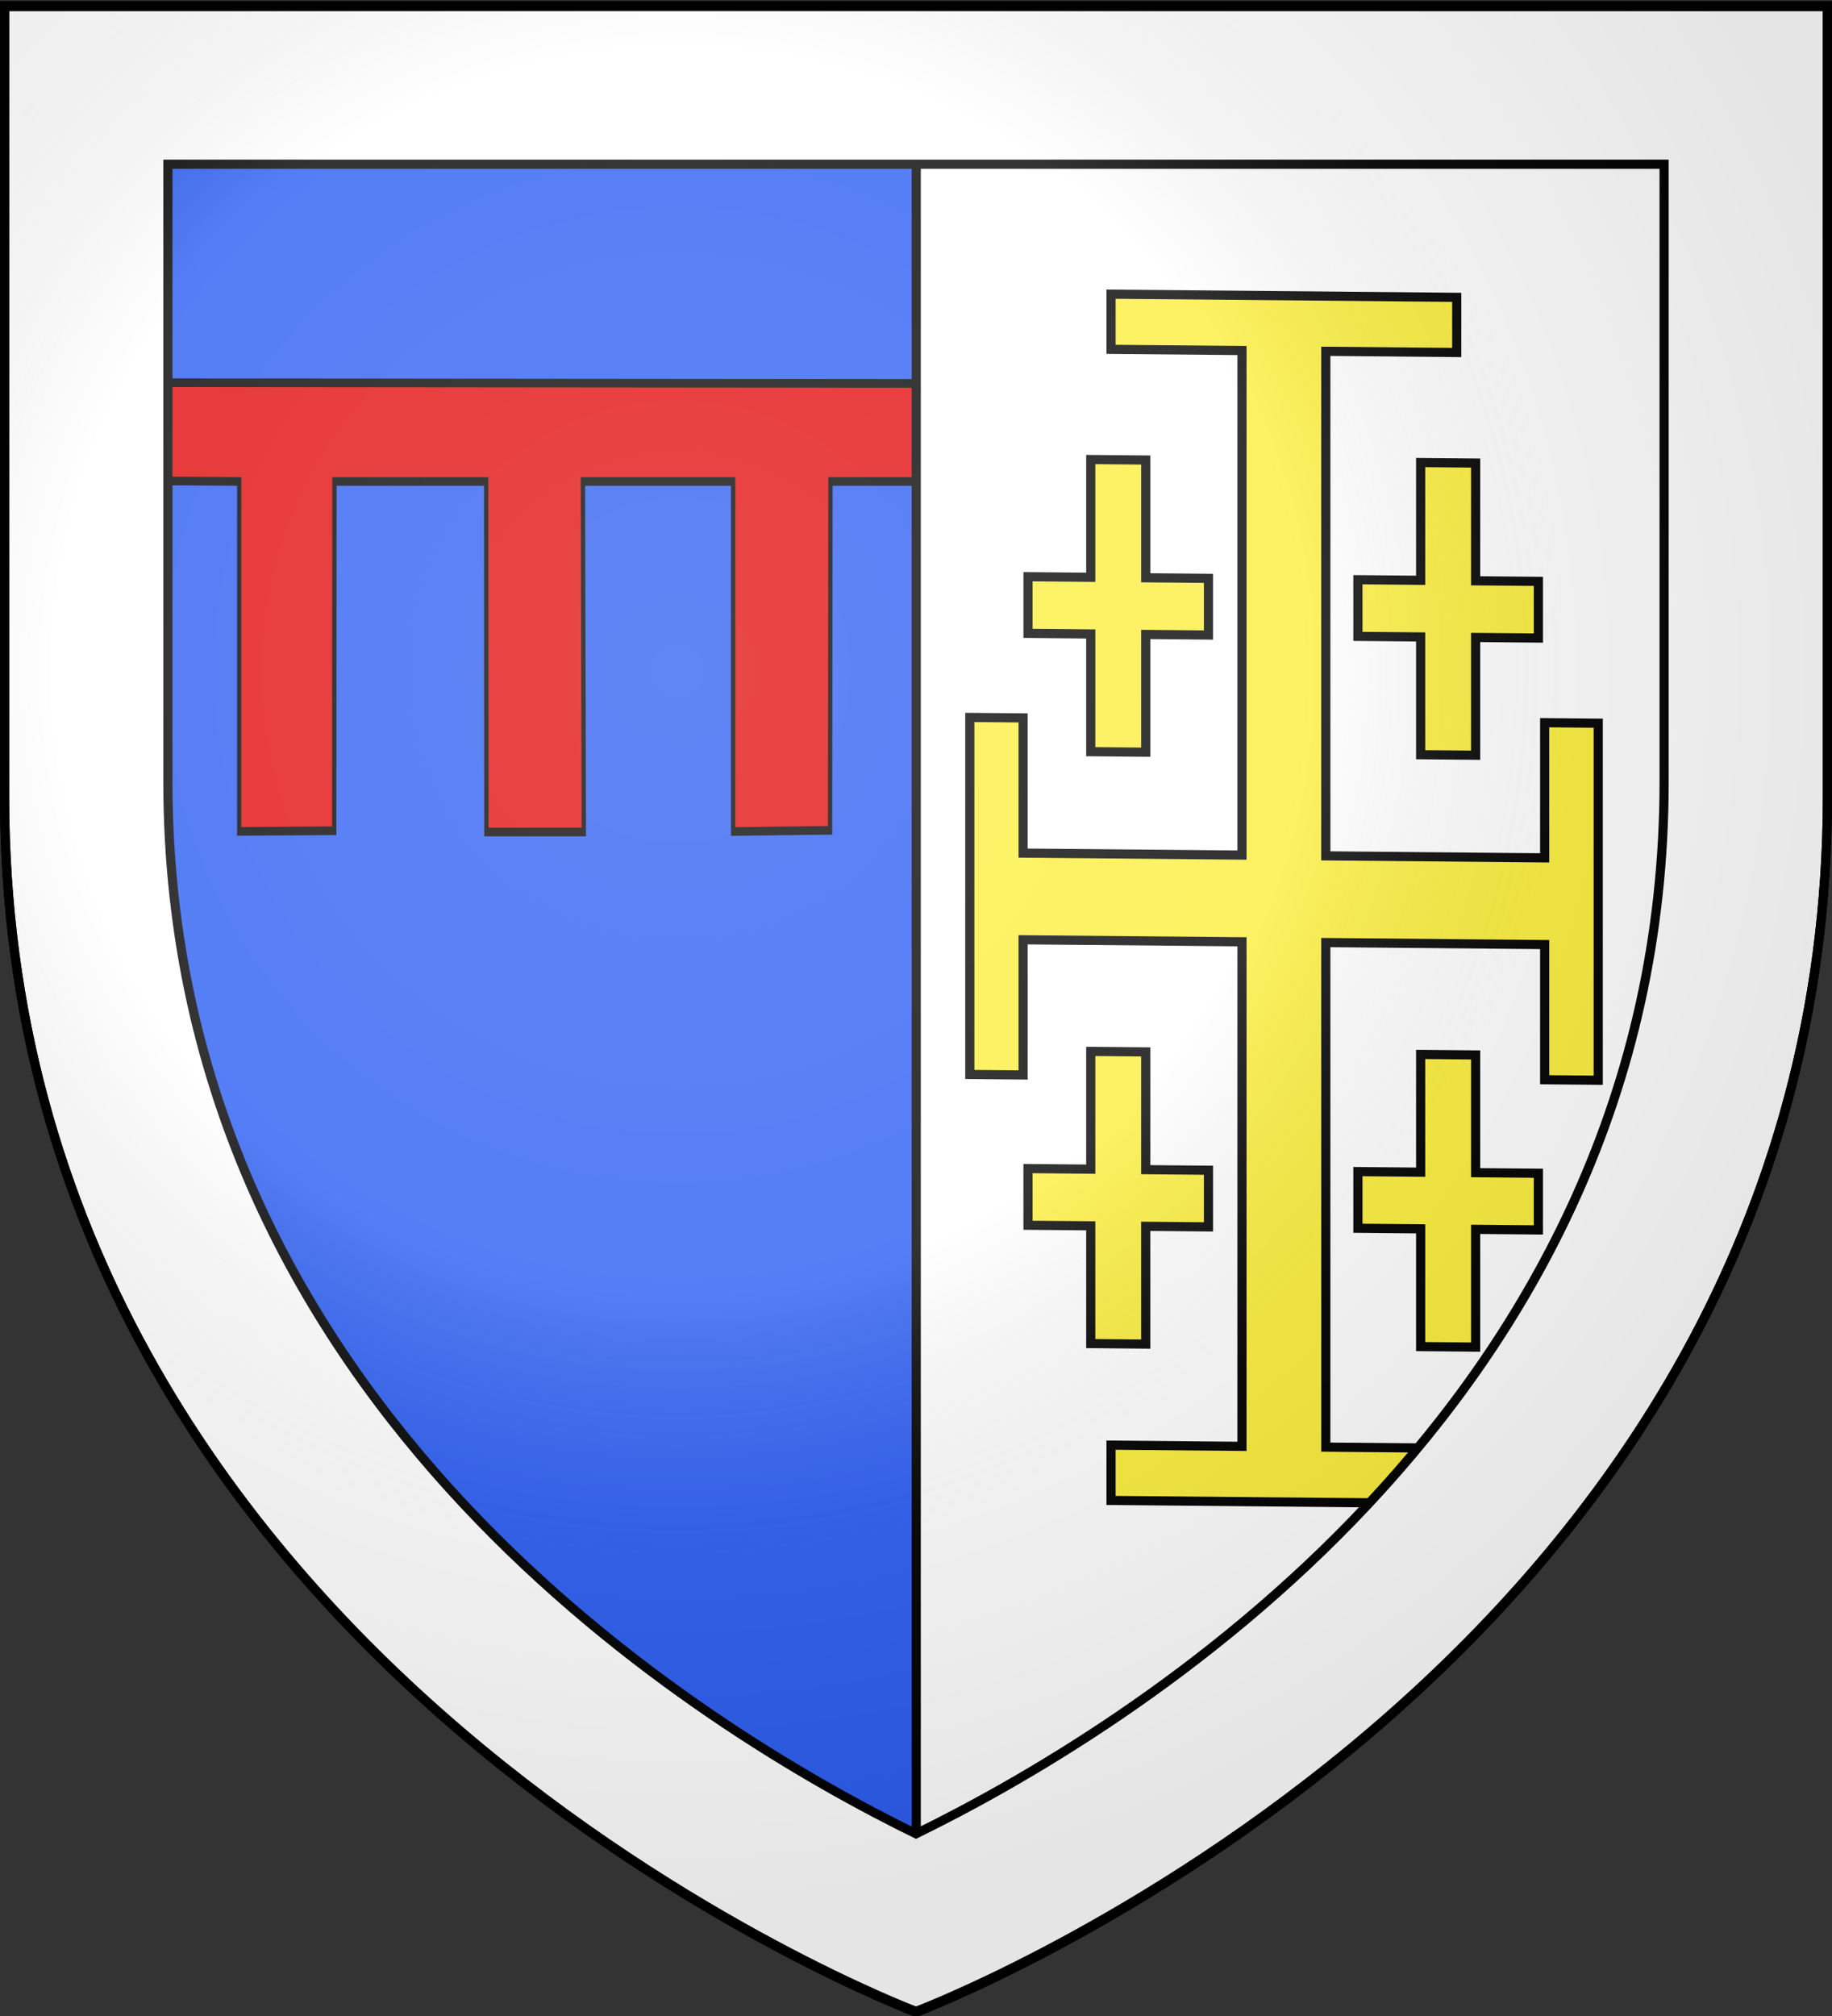 <svg xmlns="http://www.w3.org/2000/svg" xmlns:xlink="http://www.w3.org/1999/xlink" version="1.0" width="600" height="660" style="enable-background:new"><rect width="100%" height="100%" fill="#333333" stroke="none"/><defs><radialGradient cx="221.445" cy="226.331" r="300" fx="221.445" fy="226.331" id="e" xlink:href="#a" gradientUnits="userSpaceOnUse" gradientTransform="matrix(1.353 0 0 1.349 -77.63 -85.747)"/><linearGradient id="a"><stop style="stop-color:#fff;stop-opacity:.314" offset="0"/><stop style="stop-color:#fff;stop-opacity:.251" offset=".504"/><stop style="stop-color:#6b6b6b;stop-opacity:.125" offset=".72"/><stop style="stop-color:#000;stop-opacity:.125" offset="1"/></linearGradient><clipPath id="b"/></defs><g id="c"><path d="M306.183 611.093c.189-8.387 2.221-16.183 6.005-23.57 9.906-21.278 40.163-20.77 33.494 5.254-2.458 9.59-10.807 15.226-20.726 16.193.716-2.527 4.653-11.46 1.475-13.207-5.084.196-11.396 9.165-12.914 13.442-.219.614-.157 1.324-.402 1.928" style="fill:#fcef3c;fill-opacity:1;fill-rule:evenodd;stroke:#000;stroke-width:1.5;stroke-linecap:butt;stroke-linejoin:miter;stroke-miterlimit:4;stroke-opacity:1;stroke-dasharray:none;display:inline"/><path d="M293.582 611.647c-.189-8.387-2.221-16.182-6.005-23.57-9.906-21.278-40.163-20.77-33.494 5.255 2.458 9.59 10.807 15.225 20.726 16.192-.715-2.527-4.653-11.46-1.475-13.207 5.084.196 11.396 9.165 12.914 13.443.219.614.157 1.323.402 1.927" style="fill:#fcef3c;fill-opacity:1;fill-rule:evenodd;stroke:#000;stroke-width:1.5;stroke-linecap:butt;stroke-linejoin:miter;stroke-miterlimit:4;stroke-opacity:1;stroke-dasharray:none"/><path d="M299.297 530.39c-10.437 11.486-17.444 24.768-14.423 40.345 1.666 8.594 5.707 16.553 8.556 24.832 1.781 5.194 2.237 10.62 2.026 16.08h8.854c-.423-5.5.505-10.83 2.027-16.08 2.714-8.33 6.845-16.232 8.556-24.832 3.199-16.08-4.31-28.206-14.378-40.295l-.615-.8-.603.75z" style="fill:#fcef3c;fill-opacity:1;fill-rule:nonzero;stroke:#000;stroke-width:1.5;stroke-linecap:butt;stroke-linejoin:miter;stroke-miterlimit:4;stroke-opacity:1;stroke-dasharray:none"/><path d="M291.04 618.014c-1.852 5.297-9.4 14.998-13.409 17.763-1.04.717 4.97-.413 7.661-1.015 3.53-.79 8.117-4.63 8.01-3.275-.01 6.206 1.698 16.56 6.152 21.317l.422.459.436-.459c4.452-5.302 6.13-14.626 6.153-21.317-.108-1.355 4.48 2.485 8.01 3.275 2.69.602 8.7 1.732 7.66 1.015-4.009-2.765-11.552-12.466-13.404-17.763H291.04z" style="fill:#fcef3c;fill-opacity:1;fill-rule:evenodd;stroke:#000;stroke-width:1.5;stroke-linecap:butt;stroke-linejoin:miter;stroke-miterlimit:4;stroke-opacity:1;stroke-dasharray:none"/><rect width="42.148" height="6.972" rx="3.523" ry="3.523" x="278.842" y="611.377" style="fill:#fcef3c;fill-opacity:1;stroke:#000;stroke-width:1.5;stroke-miterlimit:4;stroke-opacity:1;stroke-dasharray:none"/></g><path d="M300 658.5S1.5 546.18 1.5 260.728V2.177h597v258.551C598.5 546.18 300 658.5 300 658.5z" style="color:#000;fill:#2b5df2;fill-opacity:1;fill-rule:evenodd;stroke:#000;stroke-width:2.5;stroke-linecap:butt;stroke-linejoin:miter;stroke-miterlimit:4;stroke-opacity:1;stroke-dasharray:none;stroke-dashoffset:0;marker:none;visibility:visible;display:inline;overflow:visible;enable-background:accumulate"/><g transform="translate(0 -6)" clip-path="url(#b)"><use transform="matrix(1.017 0 0 1.017 -127.157 -53.223)" width="600" height="660" xlink:href="#c"/><use transform="matrix(1.017 0 0 1.017 116.917 -53.223)" width="600" height="660" xlink:href="#c"/><use transform="matrix(1.017 0 0 1.017 -188.176 -154.921)" width="600" height="660" xlink:href="#c"/><use transform="matrix(1.017 0 0 1.017 55.899 -154.921)" width="600" height="660" xlink:href="#c"/><use transform="matrix(1.017 0 0 1.017 -66.139 -154.921)" width="600" height="660" xlink:href="#c"/><use transform="matrix(1.017 0 0 1.017 177.936 -154.921)" width="600" height="660" xlink:href="#c"/><use transform="matrix(1.017 0 0 1.017 -5.12 -53.223)" width="600" height="660" xlink:href="#c"/><use transform="matrix(1.017 0 0 1.017 -127.157 -256.619)" width="600" height="660" xlink:href="#c"/><use transform="matrix(1.017 0 0 1.017 116.917 -256.619)" width="600" height="660" xlink:href="#c"/><use transform="matrix(1.017 0 0 1.017 -188.176 -358.317)" width="600" height="660" xlink:href="#c"/><use transform="matrix(1.017 0 0 1.017 55.899 -358.317)" width="600" height="660" xlink:href="#c"/><use transform="matrix(1.017 0 0 1.017 -66.139 -358.317)" width="600" height="660" xlink:href="#c"/><use transform="matrix(1.017 0 0 1.017 177.936 -358.317)" width="600" height="660" xlink:href="#c"/><use transform="matrix(1.017 0 0 1.017 238.955 -256.619)" width="600" height="660" xlink:href="#c"/><use transform="matrix(1.017 0 0 1.017 -249.195 -256.619)" width="600" height="660" xlink:href="#c"/><use transform="matrix(1.017 0 0 1.017 -127.157 -460.014)" width="600" height="660" xlink:href="#c"/><use transform="matrix(1.017 0 0 1.017 116.917 -460.014)" width="600" height="660" xlink:href="#c"/><use transform="matrix(1.017 0 0 1.017 -188.176 -561.712)" width="600" height="660" xlink:href="#c"/><use transform="matrix(1.017 0 0 1.017 55.899 -561.712)" width="600" height="660" xlink:href="#c"/><use transform="matrix(1.017 0 0 1.017 -66.139 -561.712)" width="600" height="660" xlink:href="#c"/><use transform="matrix(1.017 0 0 1.017 177.936 -561.712)" width="600" height="660" xlink:href="#c"/><use transform="matrix(1.017 0 0 1.017 238.955 -460.014)" width="600" height="660" xlink:href="#c"/><use transform="matrix(1.017 0 0 1.017 -249.195 -460.014)" width="600" height="660" xlink:href="#c"/><use transform="matrix(1.017 0 0 1.017 -5.12 -256.619)" width="600" height="660" xlink:href="#c"/><use transform="matrix(1.017 0 0 1.017 -5.12 -460.014)" width="600" height="660" xlink:href="#c"/></g><g style="display:inline;enable-background:new"><path d="m262.623 129.394.183 136.8h75.97l-.703-136.802 117.134.003v136.592l75.601-.468.307-136.126h67.358l-1.102-38.247-595.063-.282.192 38.295 67.54.234v136.542l74.105-.234.182-136.31z" style="fill:#e20909;fill-opacity:1;fill-rule:nonzero;stroke:#000;stroke-width:3.369;stroke-linecap:butt;stroke-linejoin:miter;stroke-miterlimit:4;stroke-opacity:1;stroke-dasharray:none;display:inline" transform="matrix(.42 0 0 .839 48.921 49.058)"/></g><path d="M300.074 50.885h250.533v217.024c0 239.603-250.533 333.883-250.533 333.883z" style="color:#000;fill:#fff;fill-opacity:1;fill-rule:evenodd;stroke:#000;stroke-width:3;stroke-linecap:butt;stroke-linejoin:miter;stroke-miterlimit:4;stroke-opacity:1;stroke-dasharray:none;stroke-dashoffset:0;marker:none;visibility:visible;display:inline;overflow:visible;enable-background:accumulate"/><path d="M363.877 96.304v18.065l42.88.392v165.181l-71.679-.656v-44.252l-17.452-.16v116.89l17.452.16V307.67l71.678.656v165.18l-42.879-.392v18.105l113.22 1.036V474.15l-42.88-.392V308.578l71.679.656v44.252l17.542.16V236.758l-17.542-.16v44.252l-71.679-.655V115.012l42.88.393V97.34z" style="fill:#fcef3c;fill-opacity:1;stroke:#000;stroke-width:3;stroke-miterlimit:4;stroke-opacity:1;stroke-dasharray:none;enable-background:new"/><path d="M357.234 150.44v38.549l-20.55-.188v18.551l20.55.188v38.55l18.006.164v-38.549l20.55.188v-18.552l-20.55-.188v-38.548z" id="d" style="fill:#fcef3c;fill-opacity:1;stroke:#000;stroke-width:3;stroke-miterlimit:4;stroke-opacity:1;stroke-dasharray:none;enable-background:new"/><use transform="translate(108.047 .989)" width="600" height="660" xlink:href="#d"/><use transform="translate(0 193.771)" width="600" height="660" xlink:href="#d"/><use transform="translate(108.047 194.76)" width="600" height="660" xlink:href="#d"/><path d="M1.5 2.182v258.531C1.5 546.165 300 658.495 300 658.495s298.5-112.33 298.5-397.782V2.183zm53.486 51.58h490.028v202.157c0 204.919-176.878 311.112-245.014 344.433C231.864 567.031 54.986 460.836 54.986 255.92z" style="color:#000;fill:#fff;fill-opacity:1;fill-rule:evenodd;stroke:#000;stroke-width:3;stroke-linecap:butt;stroke-linejoin:miter;stroke-miterlimit:4;stroke-opacity:1;stroke-dasharray:none;stroke-dashoffset:0;marker:none;visibility:visible;display:inline;overflow:visible;enable-background:accumulate"/><g style="enable-background:new"><path d="M300 658.5s298.5-112.32 298.5-397.772V2.177H1.5v258.551C1.5 546.18 300 658.5 300 658.5z" style="opacity:.8;fill:url(#e);fill-opacity:1;fill-rule:evenodd;stroke:none;display:inline;enable-background:new" transform="matrix(1 0 0 1.001 0 -.34)"/><path d="M300 658.5S1.5 546.18 1.5 260.728V2.176h597v258.552C598.5 546.18 300 658.5 300 658.5z" style="fill:none;stroke:#000;stroke-width:2.998;stroke-linecap:butt;stroke-linejoin:miter;stroke-miterlimit:4;stroke-opacity:1;stroke-dasharray:none" transform="matrix(1 0 0 1.001 0 -.34)"/></g></svg>
